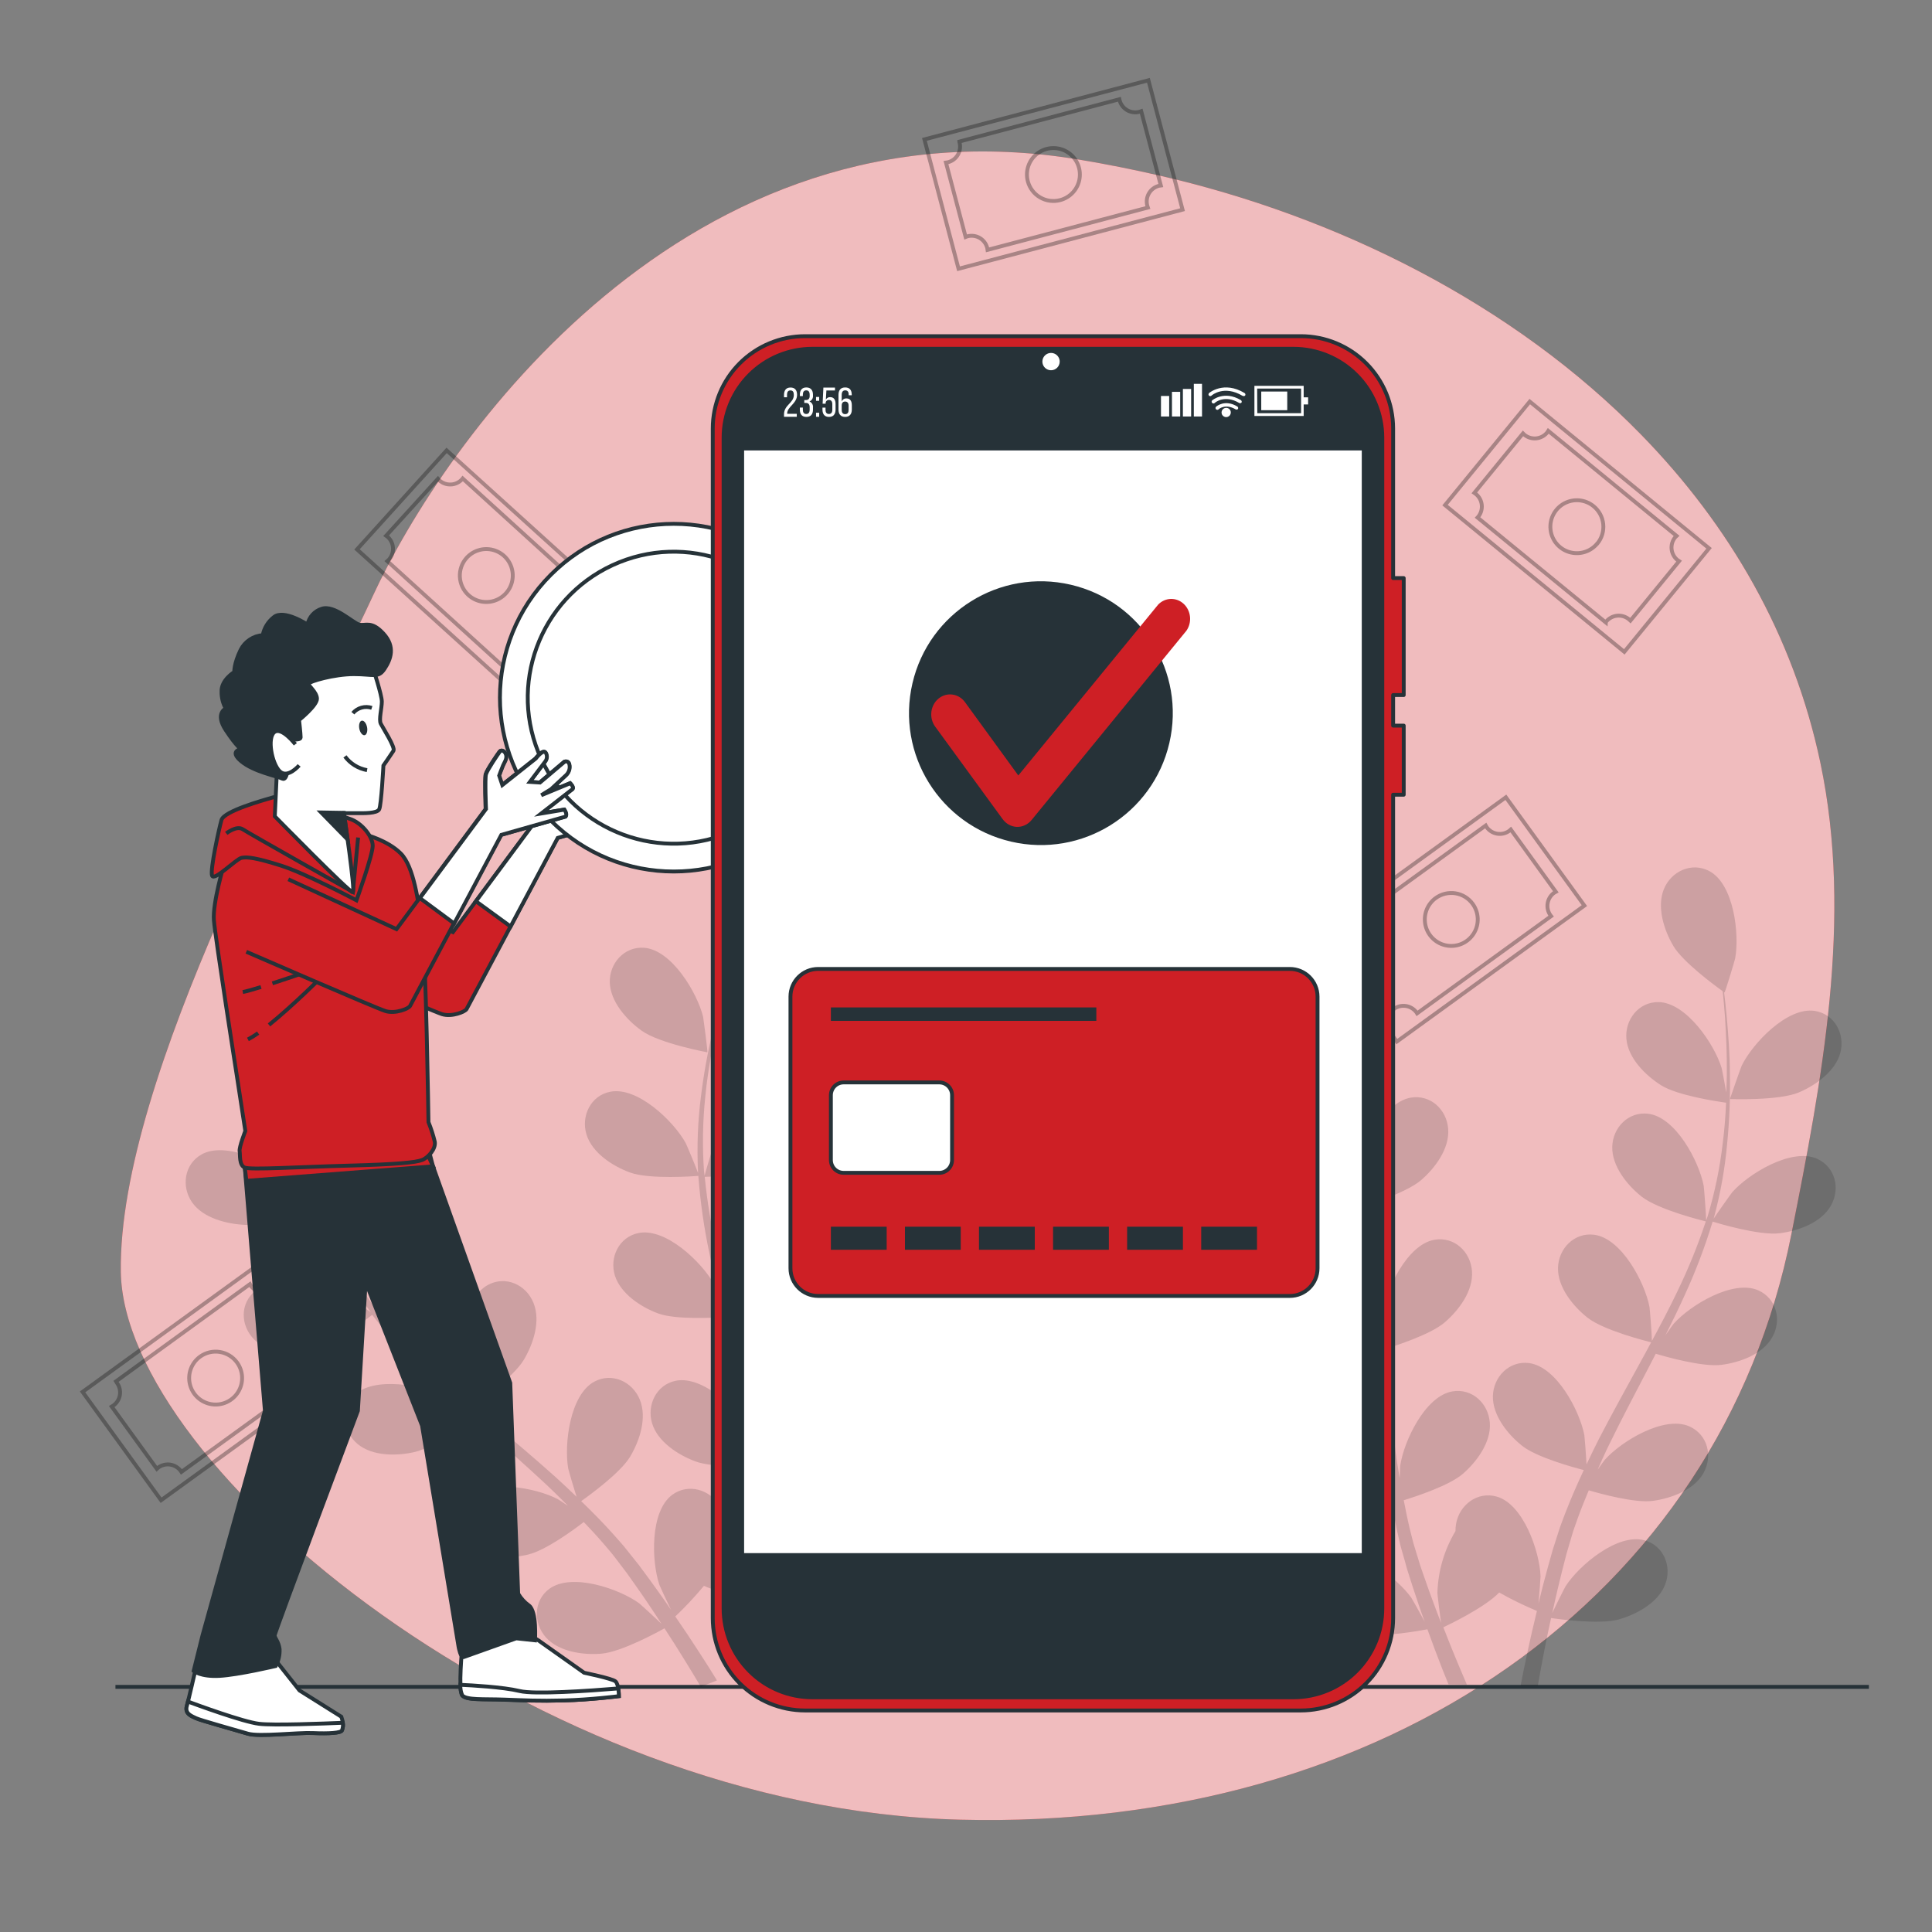 <?xml version="1.0" encoding="UTF-8"?> <svg xmlns="http://www.w3.org/2000/svg" width="500" height="500" viewBox="0 0 500 500" fill="none"><rect x="0" y="0" width="500" height="500" fill="#808080" stroke="none"/><path d="M424.819 112.591C391.669 78.591 345.899 55.901 299.739 45.361C293.072 43.827 286.359 42.494 279.599 41.361C177.219 24.071 114.629 115.001 96.469 154.281C78.309 193.561 30.579 278.631 31.269 329.131C31.959 379.631 138.489 468.131 248.469 470.931C358.449 473.731 444.929 413.521 463.599 319.441C471.479 279.781 479.599 237.771 471.129 197.501C464.129 164.151 447.399 135.751 424.819 112.591Z" fill="#CE1F25"></path><path opacity="0.7" d="M424.819 112.591C391.669 78.591 345.899 55.901 299.739 45.361C293.072 43.827 286.359 42.494 279.599 41.361C177.219 24.071 114.629 115.001 96.469 154.281C78.309 193.561 30.579 278.631 31.269 329.131C31.959 379.631 138.489 468.131 248.469 470.931C358.449 473.731 444.929 413.521 463.599 319.441C471.479 279.781 479.599 237.771 471.129 197.501C464.129 164.151 447.399 135.751 424.819 112.591Z" fill="white"></path><path d="M29.879 436.561H483.669" stroke="#263238" stroke-miterlimit="10"></path><g opacity="0.15"><path d="M63.531 317C69.161 317.18 80.771 312.25 80.781 312.25C80.791 312.25 75.201 305.58 74.781 305.25C70.071 300.9 58.401 295.25 52.141 298.78C47.631 301.33 46.881 307.15 49.741 311.21C52.601 315.27 58.741 316.8 63.531 317Z" fill="black"></path><path d="M81.092 349.281C86.352 348.031 95.602 340.831 96.332 340.281C100.439 345.57 104.892 350.581 109.662 355.281C112.432 358.041 115.302 360.731 118.212 363.391C116.702 362.391 115.342 361.481 115.142 361.391C109.442 358.441 96.702 356.071 91.602 361.131C87.922 364.771 88.732 370.591 92.602 373.751C96.472 376.911 102.772 376.851 107.432 375.751C112.092 374.651 120.162 368.641 122.262 367.031L125.642 370.031C131.072 374.851 136.502 379.641 141.692 384.501C143.522 386.221 145.262 387.971 147.012 389.721C145.672 388.821 144.532 388.071 144.342 387.971C138.652 384.971 125.912 382.651 120.802 387.711C117.122 391.351 117.942 397.171 121.802 400.331C125.662 403.491 131.962 403.431 136.622 402.331C141.282 401.231 148.622 395.801 151.082 393.901C152.822 395.741 154.562 397.591 156.152 399.451C157.222 400.751 158.332 401.931 159.322 403.291L162.322 407.241C164.142 409.821 166.042 412.471 167.752 415.031C168.952 416.801 170.072 418.521 171.192 420.241C169.392 418.511 165.802 415.241 165.462 414.961C160.282 411.181 148.052 406.961 142.232 411.141C138.052 414.141 137.972 420.061 141.282 423.761C144.592 427.461 150.852 428.371 155.632 427.971C160.892 427.541 170.742 422.101 171.972 421.411C173.832 424.261 175.612 427.051 177.242 429.721C178.722 432.101 180.082 434.371 181.372 436.551L185.552 434.891C184.092 432.521 182.552 430.051 180.842 427.441C178.972 424.541 176.912 421.441 174.762 418.341C177.391 415.847 179.868 413.199 182.182 410.411C187.072 412.751 197.552 413.601 198.902 413.701C198.902 417.101 198.822 420.411 198.722 423.541C198.652 425.691 198.572 427.751 198.482 429.741L202.912 427.981C202.912 426.561 202.962 425.121 202.972 423.621C202.972 420.171 202.972 416.471 202.972 412.681C204.332 412.441 215.442 410.441 219.802 407.451C223.752 404.741 228.032 400.191 228.272 395.121C228.512 390.051 224.732 385.651 219.562 385.941C212.382 386.331 205.562 397.361 203.962 403.571C203.862 403.941 203.262 408.031 202.962 410.571C202.962 409.021 202.962 407.521 202.852 405.921C202.772 402.771 202.592 399.621 202.412 396.241C202.262 394.601 202.122 392.961 201.972 391.291C201.822 389.621 201.532 387.901 201.322 386.191C200.742 382.191 199.962 378.261 199.092 374.261C201.852 374.181 211.662 373.751 215.992 371.661C220.322 369.571 225.232 365.731 226.232 360.751C227.232 355.771 224.172 350.861 219.012 350.361C211.862 349.661 203.472 359.541 200.922 365.431C200.762 365.791 199.412 370.221 198.712 372.671C198.172 370.271 197.642 367.881 197.012 365.471C195.192 358.531 193.142 351.551 191.122 344.591C190.502 342.451 189.912 340.321 189.312 338.191C190.312 338.191 201.962 337.901 206.822 335.561C211.142 333.481 216.062 329.631 217.062 324.661C218.062 319.691 215.002 314.771 209.842 314.271C202.692 313.571 194.302 323.441 191.752 329.331C191.562 329.771 189.622 336.151 189.202 337.801C187.882 333.101 186.612 328.401 185.552 323.721C184.08 317.41 183.021 311.009 182.382 304.561C182.832 304.561 195.012 304.341 199.992 301.941C204.302 299.861 209.232 296.011 210.222 291.031C211.212 286.051 208.162 281.141 203.012 280.641C195.862 279.941 187.472 289.821 184.922 295.701C184.722 296.171 182.632 303.031 182.342 304.301C182.342 303.931 182.232 303.541 182.202 303.171C181.74 296.687 181.854 290.175 182.542 283.711C182.882 280.131 183.402 276.711 183.982 273.441C186.252 273.631 196.652 274.391 201.362 272.731C205.882 271.131 211.202 267.851 212.732 263.011C214.262 258.171 211.732 252.951 206.732 251.891C199.732 250.411 190.282 259.301 187.102 264.891C186.922 265.191 185.512 268.461 184.512 270.891C184.792 269.411 185.062 267.891 185.362 266.461C186.482 261.141 187.832 256.341 189.062 252.101C189.782 249.691 190.482 247.531 191.152 245.521C193.482 244.521 202.812 240.521 206.152 236.911C209.492 233.301 212.632 228.051 211.772 223.051C210.912 218.051 206.272 214.571 201.292 215.951C194.372 217.881 190.102 230.121 189.852 236.531C189.852 237.081 190.472 245.791 190.592 245.741L190.742 245.681C190.052 247.611 189.332 249.681 188.602 251.961C187.272 256.191 185.812 260.961 184.602 266.281C183.204 271.994 182.143 277.784 181.422 283.621C180.584 290.152 180.326 296.744 180.652 303.321C180.652 303.391 180.652 303.471 180.652 303.551C179.912 301.551 177.652 296.151 177.422 295.751C174.302 290.141 164.982 281.141 157.932 282.541C152.852 283.541 150.322 288.851 151.782 293.601C153.242 298.351 158.542 301.801 163.042 303.441C168.122 305.291 179.802 304.391 180.732 304.321C181.234 311.003 182.18 317.644 183.562 324.201C184.352 328.031 185.262 331.861 186.222 335.681C185.522 334.001 184.882 332.501 184.772 332.301C181.652 326.691 172.332 317.701 165.282 319.101C160.202 320.101 157.672 325.411 159.132 330.101C160.592 334.791 165.892 338.301 170.392 339.941C174.892 341.581 184.942 341.041 187.572 340.861C187.962 342.321 188.322 343.791 188.712 345.251C190.582 352.251 192.472 359.251 194.122 366.181C194.702 368.621 195.192 371.041 195.682 373.461C195.062 371.971 194.522 370.721 194.422 370.541C191.302 364.931 181.972 355.931 174.932 357.331C169.852 358.331 167.322 363.641 168.772 368.391C170.222 373.141 175.542 376.581 180.042 378.231C184.542 379.881 193.612 379.381 196.752 379.171C197.182 381.671 197.612 384.171 197.912 386.611C198.082 388.271 198.362 389.871 198.442 391.551C198.522 393.231 198.662 394.871 198.772 396.551C198.872 399.701 198.982 402.961 199.002 406.041C199.002 408.181 199.002 410.221 199.002 412.281C198.452 409.851 197.272 405.111 197.132 404.721C194.972 399.508 191.512 394.935 187.082 391.441C186.861 390.849 186.59 390.277 186.272 389.731C183.732 385.471 178.102 383.791 173.942 386.881C168.182 391.161 168.592 404.121 170.662 410.191C170.782 410.551 172.542 414.291 173.662 416.631C172.782 415.361 171.942 414.111 171.012 412.811C169.202 410.231 167.312 407.701 165.302 404.981L162.202 401.101C161.202 399.781 159.972 398.511 158.852 397.201C156.182 394.201 153.342 391.331 150.412 388.491C152.672 386.891 160.602 381.121 163.072 376.991C165.542 372.861 167.502 366.941 165.592 362.241C163.682 357.541 158.412 355.131 153.842 357.551C147.492 360.921 145.942 373.781 147.062 380.101C147.132 380.491 148.442 384.941 149.212 387.361C147.442 385.671 145.672 383.961 143.822 382.301C138.482 377.511 132.922 372.821 127.392 368.131C125.702 366.691 124.032 365.231 122.392 363.791C123.202 363.231 132.792 356.571 135.552 351.941C138.002 347.821 139.982 341.941 138.072 337.201C136.162 332.461 130.892 330.081 126.322 332.511C119.972 335.871 118.422 348.741 119.542 355.051C119.622 355.531 121.542 361.921 122.092 363.521C118.392 360.331 114.742 357.121 111.272 353.801C106.566 349.348 102.153 344.595 98.062 339.571C98.442 339.311 108.472 332.411 111.302 327.661C113.752 323.551 115.732 317.661 113.822 312.921C111.912 308.181 106.642 305.811 102.072 308.231C95.722 311.591 94.172 324.461 95.292 330.781C95.382 331.271 97.422 338.151 97.882 339.371C97.652 339.071 97.372 338.801 97.142 338.501C93.177 333.349 89.68 327.854 86.692 322.081C85.002 318.911 83.562 315.791 82.222 312.721C84.222 311.631 93.312 306.531 96.332 302.541C99.222 298.721 101.842 293.051 100.462 288.171C99.082 283.291 94.102 280.311 89.292 282.171C82.612 284.821 79.662 297.441 80.082 303.841C80.082 304.191 80.722 307.701 81.212 310.251C80.632 308.861 80.012 307.431 79.482 306.081C77.482 301.031 75.952 296.281 74.642 292.081C73.912 289.671 73.302 287.481 72.762 285.431C74.162 283.331 79.762 274.811 80.532 269.971C81.302 265.131 81.052 258.971 77.532 255.311C74.012 251.651 68.272 251.311 64.882 255.171C60.172 260.601 63.362 273.171 66.682 278.651C66.972 279.121 72.322 286.021 72.392 285.911L72.472 285.791C72.962 287.791 73.472 289.901 74.152 292.211C75.382 296.461 76.802 301.261 78.702 306.371C80.686 311.905 82.993 317.317 85.612 322.581C88.51 328.494 91.93 334.136 95.832 339.441C95.832 339.501 95.942 339.561 95.982 339.621C94.282 338.391 89.392 335.111 88.982 334.901C83.292 331.901 70.552 329.581 65.442 334.641C61.762 338.281 62.582 344.091 66.442 347.251C70.302 350.411 76.432 350.401 81.092 349.281Z" fill="black"></path><path d="M183.073 272.34C183.203 272.34 182.073 263.7 181.973 263.17C180.443 256.94 173.833 245.79 166.663 245.28C161.503 244.92 157.663 249.36 157.813 254.28C157.963 259.2 162.163 263.97 166.073 266.75C170.663 270.05 183.063 272.34 183.073 272.34Z" fill="black"></path></g><g opacity="0.15"><path d="M465.499 282.731C460.309 284.911 447.709 284.431 447.699 284.431C447.689 284.431 450.529 276.211 450.779 275.721C453.639 269.971 462.529 260.551 469.639 261.621C474.759 262.391 477.529 267.571 476.299 272.381C475.069 277.191 469.919 280.881 465.499 282.731Z" fill="black"></path><path d="M321.1 290.39C326.1 290.27 335.54 285.86 337.6 284.87C339.31 287.74 341.01 290.74 342.6 293.96C345.542 299.746 347.962 305.784 349.83 312C349.94 312.36 350 312.74 350.1 313.11C349.38 312.02 344.99 306.35 344.64 305.99C340.16 301.39 328.81 295.14 322.37 298.34C317.74 300.64 316.68 306.42 319.37 310.62C322.06 314.82 328.04 316.76 332.81 317.17C338.31 317.64 349.81 313.52 350.2 313.36C351.895 319.603 353.181 325.95 354.05 332.36C354.72 337.11 355.2 341.95 355.64 346.81C354.64 345.42 350.58 340.15 350.25 339.81C345.77 335.21 334.42 328.96 327.98 332.16C323.34 334.46 322.29 340.24 324.93 344.44C327.57 348.64 333.6 350.58 338.38 350.99C343.75 351.45 354.75 347.55 355.67 347.22C355.87 349.42 356.08 351.63 356.26 353.84C356.85 361.07 357.41 368.32 358.19 375.46C358.45 377.93 358.81 380.35 359.19 382.79C357.67 380.79 354.83 377.09 354.55 376.79C350.07 372.2 338.72 365.95 332.28 369.14C327.65 371.44 326.59 377.22 329.28 381.43C331.97 385.64 337.95 387.57 342.72 387.98C347.49 388.39 356.84 385.31 359.45 384.4C360.05 388.4 360.74 392.4 361.6 396.34C362.01 398.02 362.32 399.76 362.81 401.34C363.3 402.92 363.71 404.54 364.16 406.12C365.16 409.35 366.16 412.35 367.16 415.33C367.68 416.84 368.16 418.25 368.72 419.71C367.49 417.41 365.47 413.81 365.25 413.5C361.52 408.28 351.25 400.38 344.4 402.56C339.47 404.14 337.55 409.69 339.53 414.24C341.51 418.79 347.17 421.63 351.83 422.76C356.96 424 368.06 421.92 369.41 421.66C370.7 425.23 371.99 428.66 373.26 431.91C373.8 433.3 374.34 434.64 374.87 435.91L379.63 435.99C378.84 434.16 378.03 432.26 377.2 430.27C376 427.39 374.76 424.32 373.53 421.14C374.76 420.57 384.25 416.05 387.99 412.14C391.148 413.918 394.407 415.51 397.75 416.91C396.85 420.6 396.02 424.2 395.3 427.58C394.65 430.58 394.07 433.48 393.54 436.21H395.3H398C398.43 433.72 398.9 431.13 399.42 428.4C400.01 425.32 400.67 422.08 401.42 418.75C402.81 418.96 413.96 420.54 419.02 419.08C423.63 417.75 429.12 414.77 430.94 410.08C432.76 405.39 430.56 399.98 425.56 398.62C418.62 396.74 408.7 405.08 405.21 410.46C404.98 410.8 402.79 415.17 401.72 417.46C402.17 415.46 402.6 413.46 403.1 411.37C403.79 408.37 404.61 405.22 405.4 402.16L406.8 397.4C407.25 395.77 407.87 394.28 408.4 392.69C409.23 390.38 410.2 388.03 411.17 385.69C414.17 386.58 423.08 389.03 427.68 388.43C432.28 387.83 438.31 385.71 440.82 381.3C443.33 376.89 441.98 371.3 437.24 369.16C430.67 366.25 419.61 372.99 415.33 377.78C415.19 377.93 414.4 379.04 413.46 380.36C414.46 378.1 415.46 375.84 416.58 373.59C419.7 367.2 423.08 360.79 426.44 354.35C427.14 353.01 427.82 351.66 428.51 350.35C431.05 351.11 440.66 353.85 445.51 353.22C450.36 352.59 456.15 350.49 458.65 346.09C461.15 341.69 459.81 336.09 455.07 333.95C448.51 331.04 437.44 337.78 433.16 342.56C433.01 342.74 432.06 344.06 431.01 345.56C432.79 342.03 434.51 338.5 436.11 334.94C438.904 328.845 441.283 322.567 443.23 316.15C444.12 316.43 455.33 319.87 460.69 319.15C465.44 318.53 471.32 316.43 473.83 312.02C476.34 307.61 474.98 302.02 470.25 299.88C463.68 296.97 452.61 303.71 448.34 308.5C448.04 308.84 444.64 313.65 443.48 315.4L443.55 315.18C445.268 308.845 446.423 302.369 447 295.83C447.574 289.979 447.805 284.099 447.69 278.22C447.69 272.76 447.27 267.78 446.9 263.37C446.68 260.98 446.44 258.8 446.19 256.77L446.31 256.86C446.42 256.93 448.96 248.58 449.06 248.04C450.21 241.72 448.73 228.85 442.4 225.45C437.84 223.01 432.52 225.45 430.62 230.08C428.72 234.71 430.62 240.7 433.07 244.83C435.52 248.96 443.78 255.06 445.84 256.52C446.05 258.64 446.26 260.9 446.44 263.4C446.71 267.81 446.97 272.79 446.9 278.22C446.9 279.67 446.81 281.22 446.76 282.74C446.31 280.18 445.65 276.67 445.54 276.34C443.66 270.21 436.41 259.46 429.23 259.34C424.05 259.27 420.47 263.93 420.91 268.88C421.35 273.83 425.82 278.3 429.91 280.88C434.14 283.53 444.45 285.07 446.71 285.38C446.56 288.72 446.32 292.15 445.86 295.71C445.121 302.171 443.805 308.553 441.93 314.78C441.82 315.13 441.66 315.49 441.55 315.85C441.55 314.55 441.01 307.39 440.92 306.9C439.72 300.6 433.7 289.12 426.57 288.24C421.43 287.6 417.36 291.83 417.25 296.8C417.14 301.77 421.09 306.7 424.85 309.68C429.18 313.11 441.01 315.99 441.46 316.1C439.418 322.252 436.98 328.265 434.16 334.1C432.1 338.43 429.83 342.73 427.51 347.03C427.51 345.33 426.97 338.69 426.88 338.21C425.68 331.91 419.66 320.43 412.53 319.55C407.39 318.91 403.33 323.15 403.21 328.11C403.09 333.07 407.06 338.02 410.82 340.99C415.04 344.34 426.37 347.15 427.32 347.39C426.27 349.34 425.23 351.29 424.15 353.23C420.66 359.59 417.15 365.94 413.84 372.32C412.7 374.53 411.66 376.76 410.6 378.97C410.46 376.43 410.1 371.81 410.03 371.42C408.83 365.12 402.81 353.64 395.68 352.76C390.54 352.12 386.47 356.35 386.36 361.32C386.25 366.29 390.2 371.23 393.96 374.2C397.72 377.17 407.21 379.76 409.88 380.45C408.16 384.15 406.53 387.86 405.09 391.6C404.51 393.22 403.81 394.84 403.34 396.43L401.83 401.15C400.91 404.42 400.05 407.45 399.27 410.51C398.87 412.05 398.53 413.51 398.15 415.02C398.39 412.43 398.7 408.31 398.69 407.93C398.46 401.52 394.25 389.26 387.33 387.31C382.33 385.9 377.69 389.47 376.83 394.36C376.72 394.981 376.67 395.61 376.68 396.24C373.776 401.085 372.165 406.594 372 412.24C372 412.65 372.59 417.5 372.94 419.97C372.2 418.05 371.46 416.15 370.73 414.13C369.64 411.25 368.6 408.13 367.56 405.18C367.08 403.607 366.596 402.027 366.11 400.44C365.59 398.83 365.28 397.24 364.84 395.62C364.26 393.24 363.78 390.75 363.29 388.26C366.29 387.34 375.07 384.47 378.57 381.44C382.07 378.41 385.94 373.3 385.57 368.24C385.2 363.18 381 359.24 375.89 360.09C368.81 361.29 363.29 373.01 362.37 379.36C362.37 379.57 362.28 380.93 362.23 382.54C361.83 380.11 361.42 377.67 361.1 375.19C360.18 368.13 359.46 360.92 358.71 353.7C358.55 352.19 358.38 350.7 358.21 349.19C360.75 348.42 370.27 345.4 373.95 342.19C377.63 338.98 381.31 334.05 380.95 328.99C380.59 323.93 376.37 319.99 371.27 320.84C364.18 322.04 358.67 333.77 357.74 340.12C357.74 340.34 357.65 341.97 357.59 343.79C357.13 339.87 356.59 335.97 355.99 332.12C354.955 325.499 353.478 318.954 351.57 312.53C352.46 312.27 363.7 308.95 367.79 305.41C371.41 302.28 375.15 297.28 374.79 292.21C374.43 287.14 370.21 283.21 365.11 284.07C358.02 285.26 352.51 296.99 351.58 303.34C351.52 303.79 351.33 309.68 351.34 311.78L351.28 311.55C349.251 305.285 346.664 299.214 343.55 293.41C340.798 288.216 337.75 283.184 334.42 278.34C331.37 273.82 328.31 269.87 325.56 266.34C324.06 264.47 322.66 262.79 321.33 261.23H321.48C321.61 261.23 319.12 252.87 318.91 252.36C316.39 246.46 308.05 236.54 300.91 237.2C295.75 237.67 292.68 242.68 293.64 247.56C294.6 252.44 299.51 256.41 303.82 258.51C308.13 260.61 318.39 261.13 320.91 261.22C322.26 262.86 323.68 264.63 325.21 266.63C327.87 270.15 330.84 274.16 333.77 278.73C334.56 279.95 335.35 281.29 336.14 282.57C334.36 280.69 331.87 278.13 331.6 277.91C326.6 273.83 314.67 268.91 308.6 272.75C304.24 275.55 303.83 281.41 306.92 285.29C310.01 289.17 316.31 290.51 321.1 290.39Z" fill="black"></path><path d="M337.91 283.54C337.8 283.61 335.75 275.12 335.68 274.54C334.89 268.17 337.11 255.41 343.63 252.38C348.33 250.2 353.5 252.99 355.12 257.68C356.74 262.37 354.49 268.29 351.83 272.27C348.7 277 337.92 283.53 337.91 283.54Z" fill="black"></path></g><g opacity="0.3"><path d="M136.759 182.357L159.961 156.73L115.591 116.557L92.388 142.183L136.759 182.357Z" stroke="black" stroke-width="0.998" stroke-miterlimit="10"></path><path d="M132.287 173.68C133.035 172.861 134.077 172.371 135.185 172.319C136.292 172.266 137.376 172.655 138.197 173.4C138.327 173.52 138.437 173.64 138.557 173.77L151.938 159.07L151.527 158.75C150.711 158.001 150.223 156.96 150.17 155.853C150.118 154.746 150.505 153.663 151.247 152.84L151.438 152.66L119.747 123.83L119.587 124.03C118.84 124.847 117.8 125.335 116.693 125.385C115.587 125.436 114.506 125.046 113.688 124.3C113.558 124.187 113.437 124.063 113.327 123.93L99.938 138.64C100.081 138.738 100.218 138.845 100.347 138.96C101.166 139.706 101.656 140.746 101.708 141.852C101.761 142.958 101.372 144.04 100.627 144.86C100.508 144.988 100.381 145.108 100.247 145.22L131.997 174.08C132.067 173.94 132.177 173.81 132.287 173.68ZM120.787 144.34C121.699 143.338 122.888 142.628 124.204 142.302C125.519 141.975 126.901 142.046 128.176 142.505C129.451 142.965 130.561 143.792 131.366 144.882C132.171 145.973 132.634 147.278 132.697 148.631C132.76 149.985 132.42 151.327 131.72 152.488C131.02 153.648 129.992 154.575 128.765 155.151C127.538 155.726 126.168 155.925 124.828 155.722C123.488 155.519 122.239 154.923 121.237 154.01C119.897 152.787 119.096 151.081 119.012 149.268C118.927 147.455 119.566 145.683 120.787 144.34Z" stroke="black" stroke-miterlimit="10"></path></g><g opacity="0.3"><path d="M306.045 54.261L297.211 20.777L239.235 36.074L248.069 69.558L306.045 54.261Z" stroke="black" stroke-miterlimit="10"></path><path d="M296.91 53.201C296.631 52.126 296.789 50.983 297.352 50.025C297.915 49.067 298.835 48.371 299.91 48.091C300.078 48.052 300.249 48.022 300.42 48.001L295.34 28.771L294.85 28.941C294.318 29.08 293.764 29.112 293.22 29.036C292.676 28.96 292.152 28.778 291.678 28.499C291.204 28.22 290.79 27.851 290.46 27.412C290.129 26.973 289.888 26.474 289.75 25.941C289.726 25.859 289.706 25.776 289.69 25.691L248.25 36.641C248.25 36.721 248.3 36.801 248.33 36.891C248.469 37.423 248.501 37.977 248.425 38.522C248.349 39.066 248.167 39.59 247.888 40.063C247.609 40.537 247.24 40.951 246.801 41.282C246.362 41.613 245.862 41.854 245.33 41.991C245.163 42.039 244.993 42.073 244.82 42.091L249.9 61.321C250.058 61.25 250.222 61.193 250.39 61.151C250.922 61.012 251.476 60.978 252.021 61.054C252.566 61.129 253.091 61.311 253.565 61.59C254.039 61.869 254.453 62.239 254.783 62.678C255.114 63.118 255.354 63.619 255.49 64.151C255.538 64.318 255.571 64.489 255.59 64.661L297.06 53.721C296.999 53.552 296.949 53.378 296.91 53.201ZM266 46.921C265.654 45.611 265.703 44.228 266.142 42.946C266.582 41.665 267.392 40.542 268.469 39.721C269.547 38.899 270.844 38.416 272.196 38.331C273.549 38.247 274.896 38.566 276.067 39.248C277.238 39.929 278.181 40.943 278.776 42.16C279.371 43.377 279.592 44.744 279.41 46.086C279.229 47.429 278.653 48.688 277.756 49.703C276.859 50.719 275.68 51.446 274.37 51.791C272.615 52.255 270.747 52.002 269.177 51.089C267.608 50.176 266.465 48.677 266 46.921Z" stroke="black" stroke-miterlimit="10"></path></g><g opacity="0.3"><path d="M341.17 241.527L361.496 269.564L410.042 234.372L389.716 206.334L341.17 241.527Z" stroke="black" stroke-miterlimit="10"></path><path d="M350.069 239.22C350.718 240.119 350.985 241.238 350.81 242.332C350.636 243.427 350.035 244.408 349.139 245.06C348.999 245.16 348.852 245.25 348.699 245.33L360.369 261.43C360.499 261.32 360.629 261.2 360.769 261.1C361.213 260.778 361.716 260.546 362.249 260.419C362.782 260.291 363.336 260.27 363.877 260.356C364.419 260.442 364.938 260.635 365.405 260.922C365.872 261.209 366.278 261.586 366.599 262.03C366.655 262.1 366.705 262.173 366.749 262.25L401.429 237.1L401.269 236.9C400.947 236.456 400.715 235.952 400.587 235.418C400.459 234.884 400.438 234.33 400.524 233.788C400.61 233.245 400.803 232.725 401.09 232.257C401.378 231.789 401.755 231.383 402.199 231.06C402.34 230.961 402.487 230.871 402.639 230.79L390.999 214.69C390.873 214.809 390.739 214.919 390.599 215.02C390.155 215.343 389.651 215.575 389.117 215.703C388.583 215.831 388.029 215.852 387.487 215.766C386.944 215.679 386.424 215.487 385.956 215.199C385.488 214.912 385.081 214.535 384.759 214.09C384.66 213.95 384.57 213.803 384.489 213.65L349.769 238.82C349.849 239 349.999 239.08 350.069 239.22ZM381.139 233.94C381.933 235.038 382.384 236.346 382.435 237.7C382.486 239.053 382.134 240.391 381.424 241.545C380.715 242.699 379.679 243.616 378.448 244.182C377.217 244.747 375.846 244.934 374.508 244.72C373.171 244.507 371.927 243.901 370.933 242.98C369.94 242.059 369.242 240.865 368.927 239.547C368.613 238.23 368.696 236.848 369.166 235.578C369.636 234.308 370.473 233.205 371.569 232.41C372.297 231.881 373.123 231.5 373.999 231.29C374.874 231.081 375.783 231.046 376.672 231.188C377.561 231.33 378.413 231.647 379.18 232.119C379.947 232.591 380.612 233.21 381.139 233.94Z" stroke="black" stroke-miterlimit="10"></path></g><g opacity="0.3"><path d="M395.903 103.925L373.969 130.723L420.368 168.7L442.302 141.902L395.903 103.925Z" stroke="black" stroke-miterlimit="10"></path><path d="M400.401 111.942C399.698 112.798 398.683 113.34 397.581 113.449C396.478 113.557 395.378 113.224 394.521 112.522C394.387 112.413 394.26 112.296 394.141 112.172L381.551 127.562L381.971 127.862C382.826 128.565 383.368 129.578 383.479 130.68C383.589 131.782 383.259 132.883 382.561 133.742L382.381 133.932L415.541 161.062C415.541 160.992 415.631 160.922 415.691 160.852C416.394 159.996 417.408 159.454 418.511 159.345C419.613 159.236 420.714 159.569 421.571 160.272L421.951 160.622L434.541 145.232C434.394 145.141 434.254 145.041 434.121 144.932C433.263 144.23 432.719 143.216 432.609 142.114C432.498 141.011 432.83 139.91 433.531 139.052C433.64 138.919 433.761 138.795 433.891 138.682L400.701 111.512C400.61 111.661 400.51 111.805 400.401 111.942ZM413.401 140.632C412.546 141.683 411.4 142.457 410.105 142.857C408.811 143.256 407.427 143.263 406.129 142.876C404.831 142.489 403.677 141.726 402.812 140.684C401.948 139.641 401.411 138.365 401.272 137.018C401.132 135.671 401.395 134.312 402.027 133.114C402.659 131.916 403.632 130.933 404.823 130.288C406.015 129.643 407.37 129.365 408.719 129.491C410.068 129.616 411.349 130.138 412.401 130.992C413.815 132.134 414.717 133.791 414.91 135.599C415.103 137.406 414.571 139.216 413.431 140.632H413.401Z" stroke="black" stroke-miterlimit="10"></path></g><g opacity="0.3"><path d="M21.366 360.222L41.691 388.26L90.237 353.067L69.911 325.029L21.366 360.222Z" stroke="black" stroke-miterlimit="10"></path><path d="M30.28 357.912C30.602 358.355 30.834 358.858 30.962 359.392C31.09 359.925 31.111 360.478 31.024 361.02C30.938 361.561 30.746 362.08 30.458 362.548C30.171 363.015 29.794 363.42 29.35 363.742C29.2 363.852 29.06 363.932 28.91 364.022L40.58 380.122C40.705 379.998 40.838 379.885 40.98 379.782C41.878 379.134 42.997 378.87 44.09 379.046C45.182 379.222 46.161 379.825 46.81 380.722L46.95 380.932L81.64 355.792L81.48 355.582C81.158 355.138 80.926 354.635 80.799 354.102C80.671 353.569 80.65 353.015 80.736 352.474C80.822 351.932 81.015 351.413 81.302 350.946C81.589 350.479 81.966 350.073 82.41 349.752C82.55 349.652 82.7 349.562 82.85 349.472L71.18 333.372L70.78 333.712C69.881 334.358 68.763 334.623 67.669 334.449C66.575 334.275 65.594 333.675 64.94 332.782C64.84 332.632 64.75 332.492 64.67 332.342L30 357.512C30.06 357.632 30.17 357.772 30.28 357.912ZM61.35 352.622C62.146 353.718 62.598 355.026 62.651 356.38C62.703 357.733 62.353 359.072 61.644 360.227C60.936 361.381 59.901 362.3 58.67 362.866C57.44 363.433 56.069 363.622 54.731 363.409C53.393 363.197 52.148 362.593 51.154 361.673C50.16 360.753 49.46 359.559 49.144 358.241C48.828 356.924 48.91 355.543 49.38 354.272C49.849 353.001 50.684 351.898 51.78 351.102C53.252 350.036 55.085 349.598 56.879 349.883C58.673 350.168 60.281 351.153 61.35 352.622Z" stroke="black" stroke-miterlimit="10"></path></g><path d="M89.217 228.331L117.217 241.231L140.287 210.151C140.287 210.151 139.957 202.311 140.287 201.151C141.314 199.096 142.515 197.132 143.877 195.281C144.367 194.621 145.347 195.281 145.507 196.281C145.667 197.281 145.017 198.081 144.697 198.901C144.377 199.721 143.697 201.511 143.697 201.511L144.507 203.961L153.157 197.101C153.157 197.101 155.157 194.491 155.777 195.631C155.972 195.971 156.062 196.361 156.037 196.752C156.012 197.143 155.873 197.518 155.637 197.831L151.697 203.141L154.307 203.301L160.667 197.921C160.667 197.921 161.807 197.431 161.977 198.921C162.026 199.376 161.969 199.836 161.809 200.265C161.649 200.694 161.392 201.079 161.057 201.391L157.157 205.041L154.627 206.591L162.137 203.491C162.137 203.491 163.137 204.491 162.787 204.961L154.627 211.321L160.627 210.321C160.627 210.321 161.447 211.461 160.957 212.121L144.307 216.851C144.307 216.851 121.077 260.501 120.747 261.151C120.417 261.801 116.997 263.271 114.387 262.461C111.777 261.651 78.387 247.111 78.387 247.111" fill="#CE1F25"></path><path d="M89.217 228.331L117.217 241.231L140.287 210.151C140.287 210.151 139.957 202.311 140.287 201.151C141.314 199.096 142.515 197.132 143.877 195.281C144.367 194.621 145.347 195.281 145.507 196.281C145.667 197.281 145.017 198.081 144.697 198.901C144.377 199.721 143.697 201.511 143.697 201.511L144.507 203.961L153.157 197.101C153.157 197.101 155.157 194.491 155.777 195.631C155.972 195.971 156.062 196.361 156.037 196.752C156.012 197.143 155.873 197.518 155.637 197.831L151.697 203.141L154.307 203.301L160.667 197.921C160.667 197.921 161.807 197.431 161.977 198.921C162.026 199.376 161.969 199.836 161.809 200.265C161.649 200.694 161.392 201.079 161.057 201.391L157.157 205.041L154.627 206.591L162.137 203.491C162.137 203.491 163.137 204.491 162.787 204.961L154.627 211.321L160.627 210.321C160.627 210.321 161.447 211.461 160.957 212.121L144.307 216.851C144.307 216.851 121.077 260.501 120.747 261.151C120.417 261.801 116.997 263.271 114.387 262.461C111.777 261.651 78.387 247.111 78.387 247.111" stroke="#263238" stroke-miterlimit="10"></path><path d="M132.138 239.779L144.348 216.839L160.998 212.109C161.488 211.449 160.668 210.309 160.668 210.309L154.668 211.309L162.828 204.949C163.158 204.459 162.178 203.479 162.178 203.479L154.668 206.579L157.198 205.029L161.098 201.379C161.433 201.068 161.691 200.682 161.85 200.253C162.01 199.824 162.067 199.364 162.018 198.909C161.848 197.439 160.708 197.909 160.708 197.909L154.348 203.289L151.738 203.129L155.678 197.819C155.914 197.507 156.054 197.132 156.078 196.74C156.103 196.349 156.013 195.959 155.818 195.619C155.158 194.479 153.198 197.089 153.198 197.089L144.508 203.999L143.698 201.549C143.698 201.549 144.348 199.749 144.698 198.939C145.048 198.129 145.698 197.299 145.508 196.319C145.318 195.339 144.368 194.689 143.878 195.319C142.516 197.17 141.315 199.134 140.288 201.189C139.958 202.329 140.288 210.189 140.288 210.189L123.168 233.249L132.138 239.779Z" fill="white" stroke="#263238" stroke-miterlimit="10"></path><path d="M144.51 204C145.389 204.735 146.116 205.636 146.65 206.65C147.17 207.93 144.86 211 143.84 211.51" stroke="#263238" stroke-miterlimit="10"></path><path d="M206.184 212.369C223.754 194.8 223.754 166.314 206.184 148.744C188.615 131.174 160.129 131.174 142.559 148.744C124.989 166.314 124.989 194.8 142.559 212.369C160.129 229.939 188.615 229.939 206.184 212.369Z" fill="white" stroke="#263238" stroke-miterlimit="10"></path><path d="M190.182 214.873C209.131 206.137 217.41 183.695 208.675 164.746C199.939 145.797 177.497 137.518 158.548 146.253C139.599 154.989 131.32 177.431 140.055 196.38C148.791 215.329 171.233 223.608 190.182 214.873Z" fill="white" stroke="#263238" stroke-miterlimit="10"></path><path d="M139.31 424.51L151.18 432.91C151.18 432.91 158.34 434.38 159.26 435.12C160.18 435.86 160.17 438.97 160.17 438.97C160.17 438.97 152.84 439.89 146.05 440.07C139.26 440.25 135.77 440.07 130.45 439.89C125.13 439.71 120.73 440.07 119.63 438.79C118.53 437.51 119.63 426.3 119.63 426.3C119.63 426.3 132 419.58 139.31 424.51Z" fill="white" stroke="#263238" stroke-miterlimit="10"></path><path d="M146.05 440.069C152.84 439.889 160.17 438.969 160.17 438.969C160.165 438.3 160.111 437.631 160.01 436.969C152.42 437.589 138.32 438.569 134.49 437.639C130.13 436.589 121.97 436.159 119.15 436.029C119.087 436.961 119.251 437.895 119.63 438.749C120.73 440.029 125.13 439.659 130.45 439.849C135.77 440.039 139.26 440.249 146.05 440.069Z" fill="white" stroke="#263238" stroke-miterlimit="10"></path><path d="M71.279 429.609L77.519 437.499L88.339 444.289C89.069 446.489 88.709 447.039 88.519 447.779C88.329 448.519 85.039 448.689 80.999 448.509C76.959 448.329 67.059 449.609 64.119 448.689C61.179 447.769 51.829 445.209 50.729 444.689C49.629 444.169 47.789 443.589 48.339 441.569C48.889 439.549 50.509 432.469 50.509 432.469C53.555 430.512 56.991 429.242 60.578 428.749C64.165 428.255 67.817 428.548 71.279 429.609Z" fill="white" stroke="#263238" stroke-miterlimit="10"></path><path d="M80.999 448.511C84.999 448.691 88.339 448.511 88.519 447.781C88.749 447.166 88.822 446.502 88.729 445.851C83.729 446.061 70.729 446.571 67.059 446.121C62.859 445.621 50.689 441.121 48.639 440.371C48.529 440.841 48.419 441.241 48.339 441.541C47.789 443.541 49.629 444.111 50.729 444.661C51.829 445.211 61.189 447.781 64.119 448.661C67.049 449.541 76.999 448.331 80.999 448.511Z" fill="white" stroke="#263238" stroke-miterlimit="10"></path><path d="M63.357 302.16L68.557 365.1L52.417 423.23L50.117 432.44C50.117 432.44 51.907 433.98 56.777 433.72C61.647 433.46 71.367 431.16 71.367 431.16C72.082 429.825 72.428 428.323 72.367 426.81C72.107 424.76 71.087 423.99 71.087 423.23C71.087 422.47 92.627 365.1 92.627 365.1L94.627 331.81L109.227 368.94L118.697 426.3C118.697 426.3 119.217 429.12 119.977 428.86C120.737 428.6 133.597 424 133.597 424L138.457 424.52C138.457 424.52 138.967 417.09 136.917 415.52C135.773 414.708 134.815 413.661 134.107 412.45L132.057 357.91L112.057 301.83L110.257 294.92L64.197 297.5L63.357 302.16Z" fill="#263238" stroke="#263238" stroke-miterlimit="10"></path><path d="M63.359 302.16L63.769 305.59L112.089 301.85L110.009 297.34L63.359 302.16Z" fill="#CE1F25" stroke="#263238" stroke-miterlimit="10"></path><path d="M57.998 223.65C57.998 223.65 54.998 233.6 55.358 238.17C55.718 242.74 61.358 278.82 61.358 278.82L63.488 292.69C63.488 292.69 61.848 296.93 62.018 297.91C62.188 298.89 61.848 301.5 63.318 302.16C64.788 302.82 77.238 302 89.998 301.67C102.758 301.34 107.628 300.85 109.258 300.2C110.888 299.55 112.848 297.26 112.518 295.47C112.101 293.745 111.557 292.054 110.888 290.41C110.888 290.41 110.238 246.82 109.258 240.13C108.278 233.44 107.138 224.3 103.708 220.87C100.278 217.44 94.538 216 94.538 216L89.998 224.46C89.998 224.46 74.328 218.1 68.618 217.46C62.908 216.82 57.998 223.65 57.998 223.65Z" fill="#CE1F25" stroke="#263238" stroke-miterlimit="10"></path><path d="M67.548 255.439C65.428 256.089 63.678 256.589 62.828 256.739" stroke="#263238" stroke-miterlimit="10"></path><path d="M82 250.6C82 250.6 75.92 252.73 70.5 254.49" stroke="#263238" stroke-miterlimit="10"></path><path d="M66.8 267.359C65.962 267.97 65.079 268.519 64.16 268.999" stroke="#263238" stroke-miterlimit="10"></path><path d="M83.617 252.471C83.617 252.471 75.897 260.191 69.617 265.251" stroke="#263238" stroke-miterlimit="10"></path><path d="M92.249 233.001C92.249 233.001 79.029 226.001 72.669 224.001C66.309 222.001 64.019 221.721 62.549 222.001C61.079 222.281 55.359 228.211 54.869 226.581C54.379 224.951 56.669 214.501 57.319 212.211C57.969 209.921 67.929 207.151 70.709 206.341C73.489 205.531 87.359 210.911 90.459 211.891C93.559 212.871 96.459 216.461 96.459 218.891C96.459 221.321 92.249 233.001 92.249 233.001Z" fill="#CE1F25" stroke="#263238" stroke-miterlimit="10"></path><path d="M58.559 215.681C58.559 215.681 61.229 213.551 62.829 214.621C64.429 215.691 91.319 230.831 91.319 230.831L92.679 216.751" stroke="#263238" stroke-miterlimit="10"></path><path d="M96.497 172.83C96.497 172.83 98.817 179.83 98.817 181.57C98.817 183.31 97.997 186.21 98.547 187.3C99.097 188.39 102.367 193.44 101.827 194.3C101.287 195.16 99.227 198.12 99.227 198.12C99.227 198.12 98.687 208.35 98.137 209.45C97.587 210.55 94.047 210.45 92.407 210.45H88.997C88.997 210.45 91.997 230.65 91.317 230.92C90.637 231.19 71.117 211.27 71.117 211.27L71.797 196.67C71.797 196.67 64.997 186.48 66.067 182C67.137 177.52 77.807 173.95 83.537 172.45C89.267 170.95 96.497 172.83 96.497 172.83Z" fill="white" stroke="#263238" stroke-miterlimit="10"></path><path d="M94.998 188.201C95.198 189.201 94.898 190.201 94.348 190.271C93.798 190.341 93.188 189.611 92.988 188.581C92.788 187.551 93.088 186.581 93.648 186.511C94.208 186.441 94.788 187.161 94.998 188.201Z" fill="#263238"></path><path d="M91.32 184.57C91.909 183.878 92.691 183.379 93.566 183.135C94.441 182.89 95.368 182.913 96.23 183.2" stroke="#263238" stroke-miterlimit="10"></path><path d="M89.269 195.76C90.66 197.628 92.708 198.897 94.999 199.31" stroke="#263238" stroke-miterlimit="10"></path><path d="M74.258 191.261C74.258 191.261 77.808 191.801 77.808 190.851C77.808 189.901 77.398 186.341 77.398 186.341C77.398 186.341 82.168 182.521 82.038 180.751C81.908 178.981 79.718 177.471 79.848 176.931C79.978 176.391 86.398 174.471 91.588 174.471C96.778 174.471 97.868 175.561 99.508 173.101C101.148 170.641 102.368 167.371 99.228 163.961C96.088 160.551 94.588 162.051 92.958 161.641C91.328 161.231 86.538 156.451 83.268 157.551C82.341 157.837 81.509 158.368 80.86 159.088C80.21 159.808 79.767 160.69 79.578 161.641C79.578 161.641 73.438 157.551 70.848 159.731C69.371 160.884 68.359 162.532 67.998 164.371C66.795 164.46 65.635 164.858 64.631 165.527C63.627 166.197 62.813 167.114 62.268 168.191C60.488 171.881 60.628 173.921 60.628 173.921C60.628 173.921 57.198 176.001 57.338 179.001C57.314 180.527 57.69 182.034 58.428 183.371C58.428 183.371 55.558 184.601 58.428 188.961C61.298 193.321 62.428 193.881 62.428 193.881C62.428 193.881 59.158 194.291 62.428 197.021C65.698 199.751 71.708 200.841 73.078 201.521C74.448 202.201 74.718 197.701 74.718 194.971C74.784 193.717 74.629 192.461 74.258 191.261Z" fill="#263238" stroke="#263238" stroke-miterlimit="10"></path><path d="M76.437 192.62C76.437 192.62 72.887 188 70.997 189.48C69.107 190.96 70.317 197.53 72.367 199.58C74.417 201.63 77.417 198.08 77.417 198.08" fill="white"></path><path d="M76.437 192.62C76.437 192.62 72.887 188 70.997 189.48C69.107 190.96 70.317 197.53 72.367 199.58C74.417 201.63 77.417 198.08 77.417 198.08" stroke="#263238" stroke-miterlimit="10"></path><path d="M88.999 210.36L83.109 210.26L89.969 217.28L88.999 210.36Z" fill="#263238" stroke="#263238" stroke-miterlimit="10"></path><path d="M74.62 227.559L102.62 240.459L125.68 209.379C125.68 209.379 125.36 201.549 125.68 200.379C126 199.209 128.79 195.159 129.28 194.509C129.77 193.859 130.74 194.509 130.91 195.509C131.08 196.509 130.42 197.299 130.09 198.119C129.76 198.939 129.09 200.729 129.09 200.729L129.91 203.179L138.56 196.319C138.56 196.319 140.56 193.709 141.17 194.849C141.366 195.188 141.458 195.578 141.435 195.969C141.412 196.36 141.275 196.735 141.04 197.049L137.04 202.359L139.65 202.529L146.02 197.139C146.02 197.139 147.16 196.649 147.32 198.139C147.373 198.595 147.318 199.057 147.16 199.488C147.002 199.918 146.745 200.306 146.41 200.619L142.5 204.259L140 205.789L147.51 202.689C147.51 202.689 148.51 203.689 148.16 204.159L140 210.519L146 209.519C146 209.519 146.81 210.669 146.32 211.319L129.67 216.049C129.67 216.049 106.44 259.699 106.12 260.349C105.8 260.999 102.36 262.469 99.75 261.659C97.14 260.849 63.75 246.319 63.75 246.319" fill="#CE1F25"></path><path d="M74.62 227.559L102.62 240.459L125.68 209.379C125.68 209.379 125.36 201.549 125.68 200.379C126 199.209 128.79 195.159 129.28 194.509C129.77 193.859 130.74 194.509 130.91 195.509C131.08 196.509 130.42 197.299 130.09 198.119C129.76 198.939 129.09 200.729 129.09 200.729L129.91 203.179L138.56 196.319C138.56 196.319 140.56 193.709 141.17 194.849C141.366 195.188 141.458 195.578 141.435 195.969C141.412 196.36 141.275 196.735 141.04 197.049L137.04 202.359L139.65 202.529L146.02 197.139C146.02 197.139 147.16 196.649 147.32 198.139C147.373 198.595 147.318 199.057 147.16 199.488C147.002 199.918 146.745 200.306 146.41 200.619L142.5 204.259L140 205.789L147.51 202.689C147.51 202.689 148.51 203.689 148.16 204.159L140 210.519L146 209.519C146 209.519 146.81 210.669 146.32 211.319L129.67 216.049C129.67 216.049 106.44 259.699 106.12 260.349C105.8 260.999 102.36 262.469 99.75 261.659C97.14 260.849 63.75 246.319 63.75 246.319" stroke="#263238" stroke-miterlimit="10"></path><path d="M117.548 239L129.748 216.06L146.398 211.33C146.888 210.68 146.078 209.53 146.078 209.53L140.078 210.53L148.238 204.17C148.568 203.68 147.588 202.7 147.588 202.7L140.078 205.8L142.598 204.25L146.508 200.61C146.843 200.296 147.1 199.909 147.258 199.478C147.416 199.047 147.471 198.585 147.418 198.13C147.258 196.66 146.118 197.13 146.118 197.13L139.748 202.52L137.138 202.35L141.138 197.04C141.373 196.726 141.51 196.35 141.533 195.959C141.556 195.568 141.464 195.179 141.268 194.84C140.618 193.7 138.658 196.31 138.658 196.31L130.008 203.17L129.188 200.72C129.188 200.72 129.838 198.92 130.188 198.11C130.538 197.3 131.188 196.48 131.008 195.5C130.828 194.52 129.858 193.86 129.368 194.5C128.878 195.14 126.108 199.23 125.778 200.37C125.448 201.51 125.778 209.37 125.778 209.37L108.668 232.43L117.548 239Z" fill="white" stroke="#263238" stroke-miterlimit="10"></path><path d="M353 107.49V410.55C353 414.533 351.422 418.355 348.61 421.178C345.799 424 341.984 425.594 338 425.61H207C203.016 425.594 199.201 424 196.39 421.178C193.578 418.355 192 414.533 192 410.55V107.49C191.997 103.505 193.575 99.682 196.387 96.859C199.199 94.036 203.015 92.443 207 92.43H263.2V92.61C264.6 97.61 267.83 100.93 271.4 100.93H273.46C277.03 100.93 280.26 97.65 281.66 92.61V92.43H338C341.984 92.446 345.799 94.039 348.61 96.862C351.422 99.684 353 103.506 353 107.49Z" fill="white" stroke="#263238" stroke-linecap="round" stroke-linejoin="round"></path><path d="M353 116.07V107.49C353 103.506 351.422 99.684 348.61 96.862C345.799 94.039 341.984 92.446 338 92.43H281.78V92.61C280.38 97.61 277.15 100.93 273.58 100.93H271.52C267.95 100.93 264.72 97.65 263.32 92.61V92.43H207C203.015 92.443 199.199 94.036 196.387 96.859C193.575 99.682 191.997 103.505 192 107.49V116.07H353Z" fill="#263238" stroke="#263238" stroke-miterlimit="10"></path><path d="M192 402.449V410.549C192 414.533 193.578 418.354 196.39 421.177C199.201 424 203.016 425.593 207 425.609H338C341.984 425.593 345.799 424 348.61 421.177C351.422 418.354 353 414.533 353 410.549V402.449H192Z" fill="#263238" stroke="#263238" stroke-miterlimit="10"></path><path d="M363.281 179.88V149.61H360.541V110.86C360.53 104.53 358.009 98.463 353.53 93.99C349.051 89.516 342.981 87.003 336.651 87H208.351C202.016 87.003 195.941 89.52 191.461 94C186.981 98.48 184.464 104.555 184.461 110.89V418.78C184.464 425.115 186.981 431.19 191.461 435.67C195.941 440.15 202.016 442.667 208.351 442.67H336.651C342.986 442.667 349.061 440.15 353.541 435.67C358.02 431.19 360.538 425.115 360.541 418.78V205.67H363.281V187.79H360.541V179.88H363.281ZM353.001 401.72C353.001 408.054 350.485 414.129 346.007 418.609C341.529 423.089 335.455 425.607 329.121 425.61H215.851C209.522 425.599 203.456 423.078 198.984 418.599C194.512 414.12 192.001 408.049 192.001 401.72V116.31C192.004 109.977 194.52 103.905 198.998 99.427C203.476 94.949 209.548 92.433 215.881 92.43H263.251V92.61C264.651 97.61 267.881 100.93 271.451 100.93H273.511C277.081 100.93 280.311 97.65 281.711 92.61V92.43H329.081C332.22 92.426 335.329 93.041 338.23 94.239C341.131 95.437 343.768 97.195 345.99 99.413C348.211 101.631 349.974 104.265 351.177 107.164C352.38 110.063 353 113.171 353.001 116.31V401.72Z" fill="#CE1F25" stroke="#263238" stroke-linecap="round" stroke-linejoin="round"></path><path d="M334.742 90.26H210.262C204.162 90.26 198.312 92.683 193.998 96.996C189.685 101.31 187.262 107.16 187.262 113.26V416.26C187.262 422.36 189.685 428.21 193.998 432.523C198.312 436.837 204.162 439.26 210.262 439.26H334.742C340.842 439.26 346.692 436.837 351.005 432.523C355.319 428.21 357.742 422.36 357.742 416.26V113.26C357.742 107.16 355.319 101.31 351.005 96.996C346.692 92.683 340.842 90.26 334.742 90.26ZM353.002 402.57C353.002 408.67 350.579 414.52 346.265 418.833C341.952 423.147 336.102 425.57 330.002 425.57H215.002C208.902 425.57 203.052 423.147 198.738 418.833C194.425 414.52 192.002 408.67 192.002 402.57V115.47C192.002 109.37 194.425 103.52 198.738 99.206C203.052 94.893 208.902 92.47 215.002 92.47H263.222V92.65C264.622 97.65 267.852 100.97 271.422 100.97H273.482C277.052 100.97 280.282 97.69 281.682 92.65V92.47H330.002C336.102 92.47 341.952 94.893 346.265 99.206C350.579 103.52 353.002 109.37 353.002 115.47V402.57Z" fill="#263238" stroke="#263238" stroke-linecap="round" stroke-linejoin="round"></path><path d="M274.25 93.58C274.25 93.137 274.118 92.704 273.873 92.336C273.627 91.968 273.278 91.681 272.869 91.511C272.46 91.341 272.01 91.296 271.576 91.382C271.142 91.468 270.743 91.68 270.429 91.992C270.115 92.305 269.901 92.703 269.814 93.137C269.726 93.571 269.769 94.021 269.937 94.43C270.105 94.84 270.391 95.19 270.758 95.438C271.125 95.685 271.557 95.818 272 95.82C272.295 95.821 272.587 95.764 272.86 95.652C273.133 95.54 273.381 95.375 273.59 95.167C273.799 94.959 273.965 94.712 274.078 94.439C274.191 94.167 274.25 93.875 274.25 93.58Z" fill="white"></path><path d="M206.282 102.169C206.282 104.439 203.732 105.249 203.722 106.989V107.099H206.202V107.869H202.902V107.219C202.902 104.789 205.442 104.319 205.442 102.219C205.442 101.449 205.192 101.039 204.562 101.039C203.932 101.039 203.682 101.479 203.682 102.149V102.809H202.902V102.199C202.902 101.049 203.422 100.289 204.582 100.289C205.742 100.289 206.282 100.999 206.282 102.169Z" fill="white"></path><path d="M210.4 102.16V102.35C210.436 102.672 210.367 102.997 210.203 103.276C210.039 103.555 209.789 103.774 209.49 103.9C209.791 104.025 210.042 104.246 210.206 104.527C210.37 104.809 210.438 105.136 210.4 105.46V106C210.4 107.15 209.86 107.9 208.7 107.9C207.54 107.9 207 107.19 207 106V105.48H207.78V106.05C207.78 106.73 208.06 107.14 208.66 107.14C209.26 107.14 209.54 106.74 209.54 105.98V105.4C209.54 104.66 209.23 104.3 208.6 104.28H208.15V103.53H208.64C209.2 103.53 209.54 103.15 209.54 102.53V102.19C209.54 101.42 209.27 101.02 208.66 101.02C208.05 101.02 207.78 101.44 207.78 102.12V102.5H207V102.16C207 101.01 207.53 100.27 208.68 100.27C209.83 100.27 210.4 101 210.4 102.16Z" fill="white"></path><path d="M212.001 102.73V103.73H211.191V102.73H212.001ZM212.001 106.82V107.87H211.191V106.82H212.001Z" fill="white"></path><path d="M213.732 103.411C213.839 103.212 213.999 103.047 214.196 102.936C214.392 102.825 214.616 102.771 214.842 102.781C215.842 102.781 216.242 103.491 216.242 104.571V106.001C216.242 107.151 215.692 107.901 214.542 107.901C213.392 107.901 212.852 107.151 212.852 106.001V105.491H213.642V106.051C213.642 106.731 213.922 107.141 214.522 107.141C215.122 107.141 215.402 106.731 215.402 106.051V104.591C215.402 103.911 215.122 103.511 214.522 103.511C214.413 103.505 214.304 103.522 214.202 103.56C214.099 103.597 214.006 103.655 213.926 103.73C213.847 103.805 213.784 103.895 213.74 103.994C213.696 104.094 213.673 104.202 213.672 104.311V104.481H212.892L213.092 100.301H216.092V101.051H213.872L213.732 103.411Z" fill="white"></path><path d="M220.43 102.15V102.29H219.64V102.09C219.64 101.42 219.36 101.02 218.75 101.02C218.14 101.02 217.83 101.43 217.83 102.23V103.92C217.921 103.672 218.088 103.461 218.308 103.315C218.527 103.17 218.787 103.098 219.05 103.11C220.05 103.11 220.45 103.81 220.45 104.9V106C220.45 107.15 219.88 107.9 218.73 107.9C217.58 107.9 217 107.19 217 106V102.2C217 101.01 217.53 100.27 218.73 100.27C219.93 100.27 220.43 101 220.43 102.15ZM217.83 104.96V106.09C217.83 106.77 218.11 107.18 218.73 107.18C219.35 107.18 219.62 106.77 219.62 106.09V105C219.62 104.33 219.33 103.92 218.73 103.92C218.13 103.92 217.83 104.29 217.83 105V104.96Z" fill="white"></path><path d="M302.581 102.48H300.461V107.79H302.581V102.48Z" fill="white"></path><path d="M305.431 101.41H303.301V107.79H305.431V101.41Z" fill="white"></path><path d="M308.263 100.66H306.133V107.79H308.263V100.66Z" fill="white"></path><path d="M311.081 99.34H308.961V107.79H311.081V99.34Z" fill="white"></path><path d="M337.391 107.65H324.641V99.85H337.391V107.65ZM325.391 106.94H336.721V100.56H325.351L325.391 106.94Z" fill="white"></path><path d="M333.14 101.33H326.41V106.16H333.14V101.33Z" fill="white"></path><path d="M338.541 102.83H336.941V104.67H338.541V102.83Z" fill="white"></path><path d="M320.001 106C319.915 106.002 319.832 105.978 319.761 105.93C317.161 104.39 315.451 105.82 315.381 105.93C315.291 106.018 315.171 106.067 315.046 106.067C314.92 106.067 314.8 106.018 314.711 105.93C314.666 105.887 314.631 105.835 314.607 105.777C314.583 105.719 314.57 105.658 314.57 105.595C314.57 105.533 314.583 105.471 314.607 105.414C314.631 105.356 314.666 105.304 314.711 105.26C314.801 105.18 317.001 103.26 320.211 105.2C320.264 105.233 320.311 105.276 320.349 105.327C320.386 105.378 320.413 105.436 320.427 105.497C320.442 105.559 320.445 105.622 320.435 105.684C320.425 105.747 320.403 105.807 320.371 105.86C320.322 105.909 320.265 105.946 320.201 105.97C320.137 105.994 320.069 106.005 320.001 106Z" fill="white"></path><path d="M320.921 104.349C320.835 104.351 320.752 104.326 320.681 104.279C316.931 102.049 314.401 104.209 314.381 104.279C314.337 104.324 314.285 104.359 314.227 104.383C314.17 104.407 314.108 104.42 314.046 104.42C313.983 104.42 313.922 104.407 313.864 104.383C313.807 104.359 313.754 104.324 313.711 104.279C313.666 104.236 313.631 104.183 313.607 104.126C313.583 104.068 313.57 104.007 313.57 103.944C313.57 103.882 313.583 103.82 313.607 103.763C313.631 103.705 313.666 103.653 313.711 103.609C313.711 103.609 316.781 100.969 321.131 103.549C321.185 103.582 321.231 103.625 321.269 103.676C321.306 103.727 321.333 103.785 321.347 103.846C321.362 103.907 321.365 103.971 321.355 104.033C321.345 104.096 321.324 104.155 321.291 104.209C321.242 104.258 321.185 104.295 321.121 104.319C321.057 104.343 320.989 104.354 320.921 104.349Z" fill="white"></path><path d="M321.791 102.5C321.707 102.495 321.624 102.471 321.551 102.43C316.801 99.6 313.641 102.26 313.551 102.38C313.46 102.468 313.338 102.517 313.211 102.517C313.084 102.517 312.962 102.468 312.871 102.38C312.79 102.284 312.75 102.16 312.759 102.034C312.768 101.909 312.827 101.792 312.921 101.71C312.921 101.71 316.711 98.469 322.081 101.71C322.134 101.741 322.181 101.784 322.218 101.834C322.255 101.884 322.282 101.941 322.297 102.001C322.312 102.062 322.315 102.124 322.305 102.186C322.295 102.247 322.274 102.306 322.241 102.36C322.184 102.419 322.112 102.463 322.034 102.487C321.955 102.512 321.872 102.516 321.791 102.5Z" fill="white"></path><path d="M318.533 106.751C318.533 106.988 318.462 107.22 318.331 107.418C318.199 107.615 318.011 107.769 317.792 107.859C317.573 107.95 317.331 107.974 317.099 107.928C316.866 107.881 316.652 107.767 316.484 107.599C316.316 107.432 316.202 107.218 316.156 106.985C316.11 106.752 316.133 106.511 316.224 106.292C316.315 106.072 316.469 105.885 316.666 105.753C316.863 105.621 317.095 105.551 317.333 105.551C317.491 105.549 317.647 105.58 317.794 105.639C317.94 105.699 318.073 105.788 318.184 105.899C318.296 106.011 318.384 106.144 318.444 106.29C318.504 106.436 318.534 106.593 318.533 106.751Z" fill="white"></path><path d="M333.81 250.76H211.74C207.78 250.76 204.57 253.97 204.57 257.93V328.22C204.57 332.18 207.78 335.39 211.74 335.39H333.81C337.77 335.39 340.98 332.18 340.98 328.22V257.93C340.98 253.97 337.77 250.76 333.81 250.76Z" fill="#CE1F25" stroke="#263238" stroke-linecap="round" stroke-linejoin="round"></path><path d="M229.471 317.471H215.031V323.441H229.471V317.471Z" fill="#263238"></path><path d="M248.639 317.471H234.199V323.441H248.639V317.471Z" fill="#263238"></path><path d="M267.799 317.471H253.359V323.441H267.799V317.471Z" fill="#263238"></path><path d="M286.971 317.471H272.531V323.441H286.971V317.471Z" fill="#263238"></path><path d="M306.139 317.471H291.699V323.441H306.139V317.471Z" fill="#263238"></path><path d="M325.311 317.471H310.871V323.441H325.311V317.471Z" fill="#263238"></path><path d="M243.081 280.129H218.341C216.513 280.129 215.031 281.611 215.031 283.439V300.219C215.031 302.047 216.513 303.529 218.341 303.529H243.081C244.909 303.529 246.391 302.047 246.391 300.219V283.439C246.391 281.611 244.909 280.129 243.081 280.129Z" fill="white" stroke="#263238" stroke-linecap="round" stroke-linejoin="round"></path><path d="M283.731 260.721H215.031V264.201H283.731V260.721Z" fill="#263238"></path><path d="M302.626 192.299C306.895 173.939 295.473 155.595 277.113 151.326C258.753 147.056 240.409 158.479 236.14 176.839C231.871 195.199 243.294 213.543 261.653 217.812C280.013 222.081 298.357 210.658 302.626 192.299Z" fill="#263238"></path><path d="M263.136 213.997C262.424 213.966 261.727 213.768 261.094 213.42C260.462 213.071 259.909 212.58 259.476 211.98L242.018 188.043C241.227 186.958 240.875 185.584 241.04 184.223C241.204 182.863 241.872 181.627 242.896 180.789C243.92 179.95 245.217 179.577 246.5 179.752C247.784 179.926 248.949 180.634 249.74 181.72L263.539 200.691L299.735 156.464C300.61 155.56 301.774 155.039 302.995 155.002C304.216 154.966 305.406 155.417 306.327 156.267C307.249 157.117 307.835 158.303 307.97 159.59C308.105 160.877 307.779 162.171 307.055 163.214L266.979 212.213C266.504 212.795 265.913 213.258 265.248 213.566C264.583 213.875 263.861 214.022 263.136 213.997Z" fill="#CE1F25"></path></svg> 